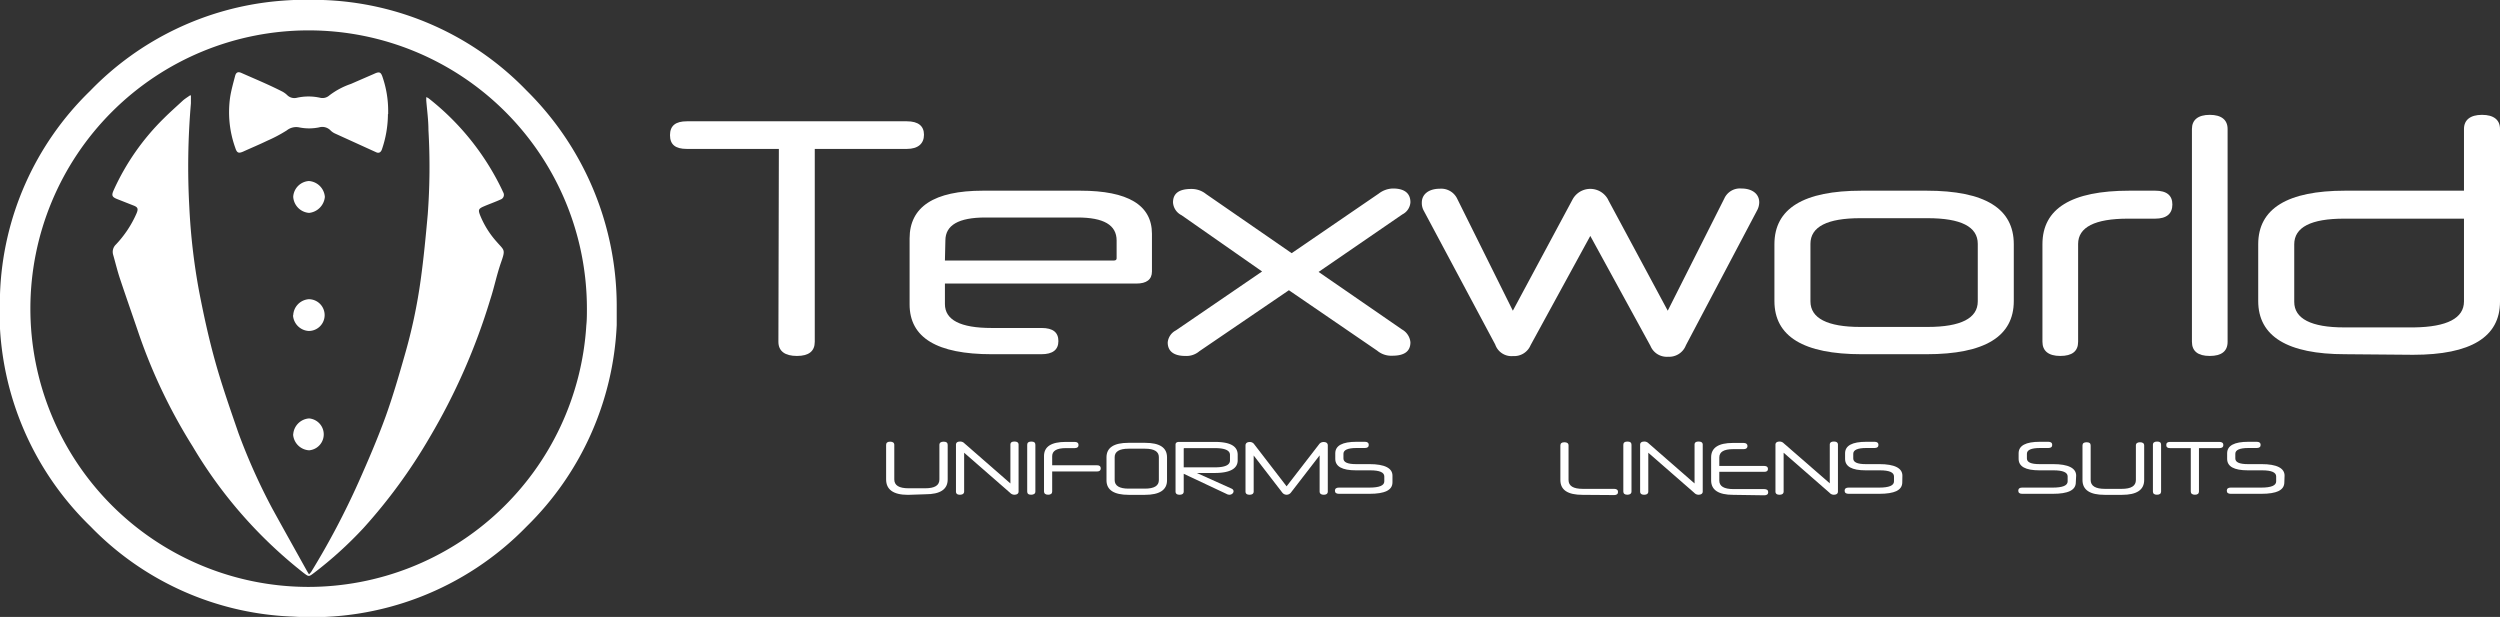 <svg xmlns="http://www.w3.org/2000/svg" viewBox="0 0 217.24 53.61"><rect x="0" y="0" width="217.24" height="53.61" fill="#333333" stroke="none"/><defs><style>.cls-1{fill:#fff;}</style></defs><g id="Layer_2" data-name="Layer 2"><g id="Layer_1-2" data-name="Layer 1"><path class="cls-1" d="M45.75,7.86A25.8,25.8,0,0,0,28.05,0a29.85,29.85,0,0,0-4,.1A25.91,25.91,0,0,0,7.83,7.9,25.81,25.81,0,0,0,0,25.58,26,26,0,0,0,7.87,45.75a25.78,25.78,0,0,0,17.58,7.83,26,26,0,0,0,20.3-7.82,26.13,26.13,0,0,0,7.84-17.51c0-.48,0-1,0-1.45A26.35,26.35,0,0,0,45.75,7.86M26.73,51A24.18,24.18,0,1,1,51,26.81c0,.48,0,1-.05,1.44A24.22,24.22,0,0,1,26.73,51"/><path class="cls-1" d="M16.59,8.37c0,.2,0,.41,0,.61a64.24,64.24,0,0,0-.14,9,54.29,54.29,0,0,0,.85,7.33c.4,2.07.85,4.14,1.42,6.17s1.3,4.12,2,6.15a52.75,52.75,0,0,0,2.94,6.56c1,1.82,2,3.6,3,5.4l.19.32a1.69,1.69,0,0,0,.2-.23,68.11,68.11,0,0,0,4.11-7.79C32,40,32.8,38.14,33.5,36.22c.63-1.75,1.15-3.54,1.66-5.33a46.38,46.38,0,0,0,1.4-6.6c.26-1.88.44-3.78.61-5.67a55.88,55.88,0,0,0,.06-7.32c0-.86-.12-1.71-.19-2.57V8.44a.92.92,0,0,1,.2.1,22.41,22.41,0,0,1,6.37,7.92l.11.24a.43.43,0,0,1-.23.64c-.48.22-1,.4-1.46.6s-.48.31-.32.74A7.85,7.85,0,0,0,43.15,21c.67.77.79.66.4,1.77S42.94,25,42.61,26a54.37,54.37,0,0,1-5.27,12,46.77,46.77,0,0,1-5.75,7.88,34,34,0,0,1-4.31,3.91c-.45.34-.45.33-.89,0a39.57,39.57,0,0,1-9.65-11A47.3,47.3,0,0,1,12.06,29c-.54-1.59-1.1-3.18-1.63-4.77-.23-.69-.4-1.4-.6-2.1a.88.88,0,0,1,.24-.88,9.4,9.4,0,0,0,1.8-2.72c.16-.39.11-.53-.29-.68l-1.37-.54c-.49-.19-.54-.33-.32-.81a20.7,20.7,0,0,1,4.34-6.21c.54-.54,1.12-1.05,1.68-1.57.19-.16.4-.29.6-.43l.08,0"/><path class="cls-1" d="M33.71,9.91A9.53,9.53,0,0,1,33.18,13c-.08.21-.23.34-.47.24l-3.58-1.63a1.3,1.3,0,0,1-.41-.28,1,1,0,0,0-1-.26,4.33,4.33,0,0,1-1.72,0,1.31,1.31,0,0,0-1.08.26,12.5,12.5,0,0,1-1.7.9c-.68.33-1.38.62-2.06.93-.42.19-.57.14-.71-.3A9.18,9.18,0,0,1,20,8.43c.1-.62.27-1.22.43-1.83.08-.31.25-.39.53-.27,1.17.52,2.34,1,3.5,1.59a1.87,1.87,0,0,1,.49.34.89.89,0,0,0,.83.24,4.62,4.62,0,0,1,2.06,0,.89.89,0,0,0,.78-.21,6.58,6.58,0,0,1,1.88-1c.66-.29,1.31-.57,2-.87.45-.21.59-.18.74.27a9.06,9.06,0,0,1,.49,2.87c0,.12,0,.24,0,.36"/><path class="cls-1" d="M25.48,37.75a1.48,1.48,0,0,1,1.38-1.39,1.39,1.39,0,0,1,0,2.77,1.48,1.48,0,0,1-1.39-1.38"/><path class="cls-1" d="M25.48,17.1a1.46,1.46,0,0,1,1.36-1.37,1.5,1.5,0,0,1,1.39,1.38,1.54,1.54,0,0,1-1.37,1.39,1.49,1.49,0,0,1-1.38-1.4"/><path class="cls-1" d="M25.48,27.42A1.46,1.46,0,0,1,26.83,26a1.38,1.38,0,0,1,0,2.76,1.45,1.45,0,0,1-1.37-1.38"/><path class="cls-1" d="M67.68,12.94h-8c-1,0-1.46-.38-1.46-1.2s.49-1.2,1.46-1.2H78.8c1,0,1.49.41,1.49,1.17s-.5,1.23-1.49,1.23h-8V29.7c0,.82-.52,1.23-1.55,1.23s-1.61-.41-1.61-1.23Z"/><path class="cls-1" d="M82.11,24.64v1.78c0,1.38,1.34,2.08,4.06,2.08H90.5c1,0,1.47.38,1.47,1.14s-.5,1.14-1.47,1.14H86.17c-4.74,0-7.13-1.43-7.13-4.33V20.72c0-2.75,2.13-4.15,6.37-4.15h8.46q6.22,0,6.23,3.74v3.28c0,.7-.47,1.05-1.35,1.05Zm0-2H96.79c.18,0,.24-.09.24-.2V20.9c0-1.35-1.12-2-3.4-2h-8c-2.34,0-3.48.67-3.48,2Z"/><path class="cls-1" d="M112,25.22l-7.78,5.3a1.72,1.72,0,0,1-1.22.41c-1,0-1.53-.41-1.53-1.17a1.31,1.31,0,0,1,.71-1.05l7.49-5.12-7-4.89a1.33,1.33,0,0,1-.74-1.11c0-.79.53-1.17,1.58-1.17a2,2,0,0,1,1.29.44L112.24,22l7.57-5.18a2.1,2.1,0,0,1,1.23-.44c1,0,1.52.41,1.52,1.2a1.27,1.27,0,0,1-.7,1.05l-7.28,5,7.25,5a1.43,1.43,0,0,1,.73,1.11c0,.79-.52,1.17-1.57,1.17a1.9,1.9,0,0,1-1.32-.44Z"/><path class="cls-1" d="M139.74,17.36,144.92,27l4.91-9.74a1.49,1.49,0,0,1,1.49-.88c.94,0,1.55.47,1.55,1.2a1.52,1.52,0,0,1-.2.73L146.5,30a1.56,1.56,0,0,1-1.55,1,1.53,1.53,0,0,1-1.53-.94l-5.23-9.56L133,30a1.54,1.54,0,0,1-1.52.94,1.49,1.49,0,0,1-1.55-1l-6.2-11.61a1.38,1.38,0,0,1-.18-.73c0-.73.62-1.2,1.56-1.2a1.54,1.54,0,0,1,1.52.88L131.46,27l5.18-9.65a1.75,1.75,0,0,1,3.1,0Z"/><path class="cls-1" d="M161.77,30.78c-5.06,0-7.58-1.55-7.58-4.62V21.22q0-4.65,7.58-4.65h5.64c5.07,0,7.58,1.55,7.58,4.65v4.94c0,3.07-2.51,4.62-7.58,4.62Zm10.09-9.59c0-1.49-1.46-2.23-4.36-2.23h-5.85c-2.86,0-4.33.74-4.33,2.23v5c0,1.46,1.47,2.22,4.33,2.22h5.85c2.9,0,4.36-.76,4.36-2.22Z"/><path class="cls-1" d="M177.48,21.22q0-4.65,7.55-4.65h2.25c1,0,1.49.41,1.49,1.2S188.28,19,187.28,19h-2.37c-2.87,0-4.33.74-4.33,2.2V29.7c0,.82-.52,1.23-1.55,1.23s-1.55-.44-1.55-1.23Z"/><path class="cls-1" d="M190.47,11.21c0-.79.53-1.23,1.55-1.23s1.55.44,1.55,1.23V29.7c0,.82-.53,1.23-1.55,1.23s-1.55-.41-1.55-1.23Z"/><path class="cls-1" d="M203.78,30.78c-5,0-7.55-1.55-7.55-4.62V21.22c0-3.1,2.55-4.65,7.55-4.65h10.33V11.21c0-.79.55-1.23,1.57-1.23s1.56.44,1.56,1.23v15c0,3.07-2.52,4.62-7.55,4.62Zm10.33-4.59V19H203.69c-2.86,0-4.33.74-4.33,2.23v5c0,1.46,1.47,2.22,4.33,2.22h6.09C212.64,28.41,214.11,27.65,214.11,26.19Z"/><path class="cls-1" d="M78.9,43C77.61,43,77,42.53,77,41.66v-3c0-.19.12-.28.35-.28s.36.09.36.28v3c0,.52.41.77,1.25.77h1.43c.84,0,1.24-.25,1.24-.77v-3c0-.19.13-.28.37-.28s.35.09.35.28v3c0,.87-.65,1.29-1.93,1.29Z"/><path class="cls-1" d="M83.8,38.52l4,3.49V38.64c0-.18.11-.27.35-.27s.36.09.36.27v4.07c0,.18-.13.28-.38.28a.51.51,0,0,1-.35-.16l-4-3.49v3.37c0,.18-.13.28-.37.28s-.34-.1-.34-.28V38.65c0-.19.12-.28.36-.28A.49.49,0,0,1,83.8,38.52Z"/><path class="cls-1" d="M89.26,38.65c0-.19.12-.28.36-.28s.35.09.35.28v4.06c0,.18-.13.28-.37.28s-.34-.1-.34-.28Z"/><path class="cls-1" d="M90.72,39.63q0-1.23,1.89-1.23h.78c.22,0,.33.1.33.27s-.11.27-.33.27h-.77c-.8,0-1.19.24-1.19.7v.79h3.9c.22,0,.32.1.32.27s-.1.27-.32.27h-3.9v1.74c0,.18-.12.28-.35.28s-.36-.1-.36-.28Z"/><path class="cls-1" d="M98.08,43c-1.28,0-1.93-.42-1.93-1.26v-2c0-.84.64-1.26,1.9-1.26h1.46c1.27,0,1.9.42,1.9,1.26v2c0,.84-.65,1.26-1.93,1.26Zm2.62-3.28c0-.48-.4-.73-1.2-.73H98.06c-.79,0-1.2.25-1.2.73v2c0,.49.41.74,1.21.74h1.42c.81,0,1.21-.25,1.21-.74Z"/><path class="cls-1" d="M102.86,41.17v1.54c0,.18-.12.28-.36.28s-.35-.1-.35-.28V38.63c0-.15.11-.23.31-.23h3.09c1.36,0,2,.37,2,1.12V40c0,.73-.68,1.1-2,1.1H104L107,42.45c.13.06.19.13.19.25s-.13.29-.36.29a.5.5,0,0,1-.25-.07Zm0-.56h2.71c.88,0,1.31-.2,1.31-.6v-.48c0-.39-.43-.59-1.31-.59h-2.65s-.06,0-.06.05Z"/><path class="cls-1" d="M114.67,39.57l-2.5,3.24a.47.47,0,0,1-.74,0l-2.49-3.23v3.13c0,.18-.12.28-.36.28s-.35-.1-.35-.28v-4c0-.19.13-.3.36-.3a.45.45,0,0,1,.4.2l2.81,3.65,2.82-3.65a.47.47,0,0,1,.4-.2c.24,0,.36.11.36.3v4c0,.18-.12.28-.35.28s-.36-.1-.36-.28Z"/><path class="cls-1" d="M121,41.91c0,.69-.67,1-2,1h-2.66c-.22,0-.34-.09-.34-.27s.12-.27.34-.27H119q1.29,0,1.29-.54V41.4c0-.35-.4-.53-1.22-.53h-1.24c-1.2,0-1.8-.33-1.8-1v-.48c0-.67.62-1,1.84-1h.74c.22,0,.33.1.33.27s-.11.27-.33.27h-.73c-.76,0-1.14.17-1.14.5v.41c0,.33.36.49,1.08.49H119c1.32,0,2,.35,2,1Z"/><path class="cls-1" d="M137.52,43c-1.29,0-1.93-.42-1.93-1.29v-3c0-.19.12-.28.35-.28s.36.09.36.28v3c0,.52.41.77,1.25.77h2.72c.22,0,.33.1.33.27s-.11.27-.33.27Z"/><path class="cls-1" d="M141.06,38.65c0-.19.12-.28.36-.28s.35.09.35.28v4.06c0,.18-.13.28-.36.28s-.35-.1-.35-.28Z"/><path class="cls-1" d="M143.25,38.52l4,3.49V38.64c0-.18.11-.27.35-.27s.36.09.36.27v4.07c0,.18-.13.28-.38.28a.5.5,0,0,1-.35-.16l-4-3.49v3.37c0,.18-.12.28-.36.28s-.35-.1-.35-.28V38.65c0-.19.13-.28.37-.28A.49.49,0,0,1,143.25,38.52Z"/><path class="cls-1" d="M150.61,43q-1.92,0-1.92-1.26v-2c0-.83.63-1.25,1.89-1.25h.94c.21,0,.33.1.33.27s-.12.27-.33.27h-.93c-.79,0-1.19.24-1.19.72v.74h3.91c.21,0,.32.09.32.26s-.11.25-.32.25H149.4v.76c0,.49.4.74,1.24.74h2.67c.23,0,.34.1.34.27s-.11.27-.34.27Z"/><path class="cls-1" d="M155,38.52,159,42V38.64q0-.27.36-.27c.23,0,.35.09.35.27v4.07c0,.18-.12.28-.37.28a.48.48,0,0,1-.35-.16l-4-3.49v3.37c0,.18-.12.28-.36.28s-.35-.1-.35-.28V38.65c0-.19.13-.28.37-.28A.49.49,0,0,1,155,38.52Z"/><path class="cls-1" d="M165.3,41.91c0,.69-.67,1-2,1h-2.67c-.22,0-.34-.09-.34-.27s.12-.27.34-.27h2.67c.85,0,1.28-.18,1.28-.54V41.4c0-.35-.4-.53-1.22-.53h-1.24c-1.2,0-1.79-.33-1.79-1v-.48c0-.67.62-1,1.84-1h.73c.22,0,.33.1.33.27s-.11.27-.33.27h-.73c-.75,0-1.13.17-1.13.5v.41c0,.33.36.49,1.07.49h1.2c1.32,0,2,.35,2,1Z"/><path class="cls-1" d="M180.38,41.91c0,.69-.67,1-2,1h-2.67c-.21,0-.33-.09-.33-.27s.12-.27.33-.27h2.67q1.29,0,1.29-.54V41.4c0-.35-.41-.53-1.22-.53h-1.24c-1.2,0-1.8-.33-1.8-1v-.48c0-.67.62-1,1.84-1H178c.22,0,.33.1.33.27s-.11.27-.33.27h-.73c-.76,0-1.14.17-1.14.5v.41c0,.33.36.49,1.08.49h1.2c1.32,0,2,.35,2,1Z"/><path class="cls-1" d="M182.89,43c-1.28,0-1.93-.42-1.93-1.29v-3c0-.19.12-.28.36-.28s.35.09.35.28v3c0,.52.42.77,1.25.77h1.44c.83,0,1.24-.25,1.24-.77v-3c0-.19.13-.28.36-.28s.36.09.36.28v3c0,.87-.66,1.29-1.93,1.29Z"/><path class="cls-1" d="M187.08,38.65c0-.19.13-.28.37-.28s.34.09.34.28v4.06c0,.18-.12.28-.36.28s-.35-.1-.35-.28Z"/><path class="cls-1" d="M190.37,38.94h-1.8c-.22,0-.33-.08-.33-.27s.11-.27.33-.27h4.29c.23,0,.34.1.34.27s-.11.27-.34.27h-1.78v3.77c0,.18-.12.28-.35.28s-.36-.1-.36-.28Z"/><path class="cls-1" d="M198.5,41.91c0,.69-.67,1-2,1h-2.67c-.21,0-.33-.09-.33-.27s.12-.27.33-.27h2.67q1.29,0,1.29-.54V41.4c0-.35-.4-.53-1.22-.53h-1.24c-1.2,0-1.8-.33-1.8-1v-.48c0-.67.62-1,1.84-1h.74c.22,0,.33.1.33.27s-.11.27-.33.27h-.73c-.76,0-1.14.17-1.14.5v.41c0,.33.36.49,1.08.49h1.2c1.32,0,2,.35,2,1Z"/></g></g></svg>